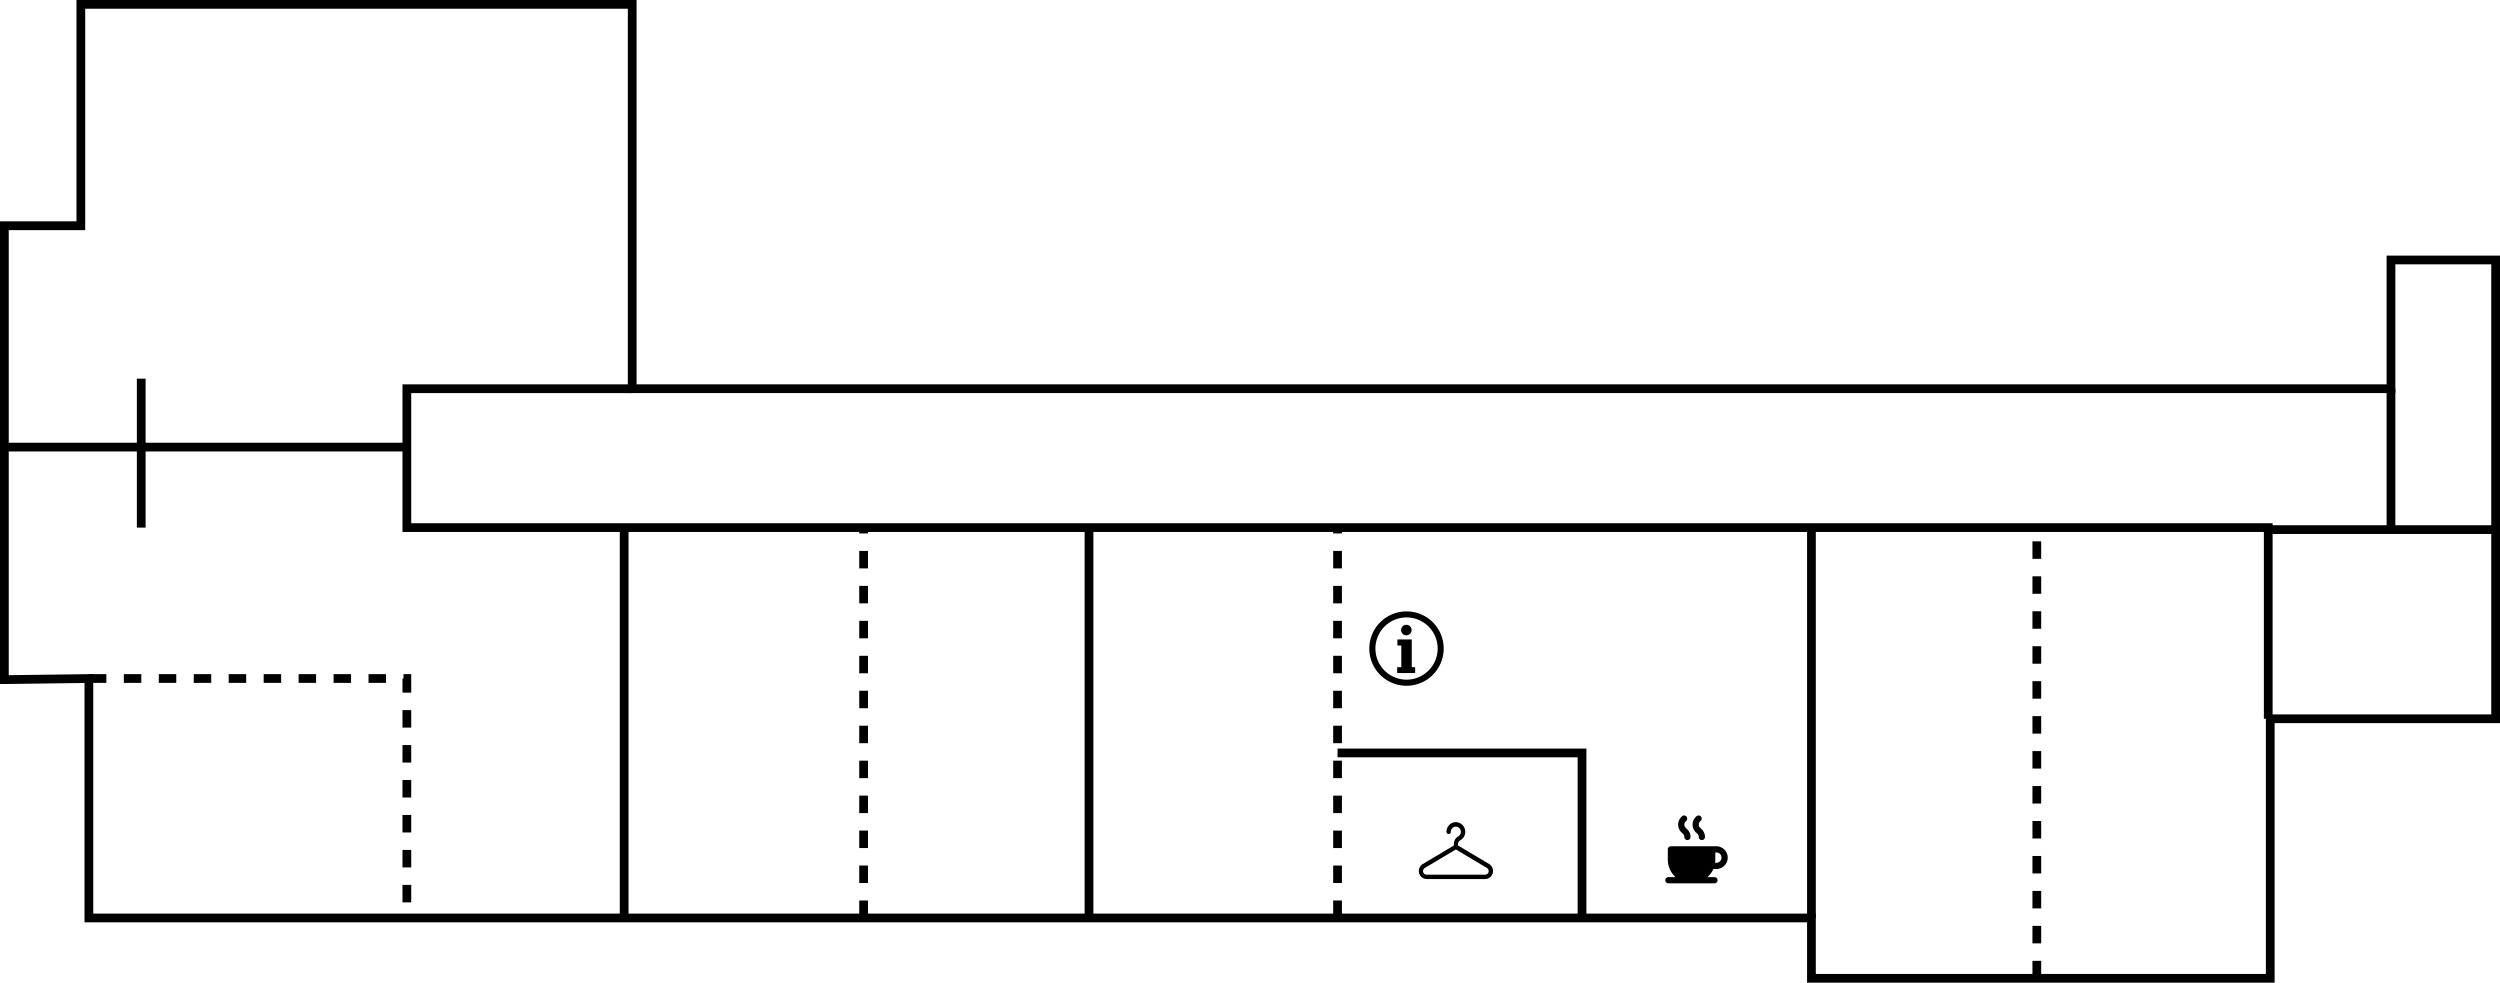 <?xml version="1.0" encoding="UTF-8"?> <svg xmlns="http://www.w3.org/2000/svg" id="Layer_5" data-name="Layer 5" viewBox="0 0 572.13 224.89"> <defs> <style>.cls-1,.cls-2{fill:none;stroke:#000;stroke-miterlimit:10;stroke-width:2px;}.cls-2{stroke-dasharray:4;}.cls-3{fill:#000001;}</style> </defs> <polygon class="cls-1" points="1 155.53 1 51.66 18.5 51.66 18.5 1 144.68 1 144.68 88.96 547.18 88.96 547.18 59.49 571.13 59.49 571.13 164.49 519.55 164.49 519.55 223.89 414.55 223.89 414.55 210.08 20.34 210.08 20.34 155.28 1 155.53"></polygon> <polyline class="cls-1" points="144.68 88.96 93.11 88.96 93.11 120.74 519.09 120.74 519.09 164.49"></polyline> <polyline class="cls-1" points="571.13 121.2 547.18 121.2 519.09 121.2"></polyline> <line class="cls-1" x1="547.18" y1="88.96" x2="547.18" y2="121.2"></line> <line class="cls-2" x1="466.13" y1="223.89" x2="466.13" y2="120.74"></line> <line class="cls-1" x1="414.55" y1="210.08" x2="414.55" y2="120.74"></line> <line class="cls-2" x1="306.1" y1="210.08" x2="306.1" y2="120.74"></line> <polyline class="cls-1" points="362.05 210.08 362.05 172.31 306.1 172.31"></polyline> <line class="cls-1" x1="249.22" y1="210.08" x2="249.22" y2="120.74"></line> <line class="cls-2" x1="197.64" y1="210.08" x2="197.64" y2="120.74"></line> <line class="cls-1" x1="142.84" y1="210.08" x2="142.84" y2="120.74"></line> <polyline class="cls-2" points="20.34 155.28 93.11 155.28 93.11 210.08"></polyline> <line class="cls-1" x1="1" y1="102.32" x2="93.1" y2="102.32"></line> <line class="cls-1" x1="32.32" y1="86.66" x2="32.32" y2="120.74"></line> <path class="cls-3" d="M482.9,371.56l-7.12-4.24V367a1,1,0,0,1,.53-.87,2.22,2.22,0,0,0-.94-4.15,2.1,2.1,0,0,0-1.57.62,2.23,2.23,0,0,0-.66,1.59.51.51,0,0,0,.5.51.5.5,0,0,0,.5-.51,1.15,1.15,0,0,1,.35-.85,1.09,1.09,0,0,1,.84-.33,1.16,1.16,0,0,1,1.1,1.13,1.18,1.18,0,0,1-.6,1.09,2,2,0,0,0-1,1.77v.32l-7.11,4.24a1.85,1.85,0,0,0-.9,1.6,1.82,1.82,0,0,0,1.79,1.84H482a1.81,1.81,0,0,0,1.79-1.84A1.86,1.86,0,0,0,482.9,371.56ZM482,374H468.57a.81.81,0,0,1-.79-.82.84.84,0,0,1,.39-.71l7.12-4.24,7.11,4.24a.84.84,0,0,1,.39.71A.8.8,0,0,1,482,374Z" transform="translate(-142.11 -173.83)"></path> <path class="cls-3" d="M528.07,363.46c-.34-.35-.5-.52-.5-.92s.16-.57.5-.92a.71.71,0,0,0-1-1,2.48,2.48,0,0,0,0,3.84c.35.35.5.52.5.91a.71.71,0,1,0,1.42,0A2.49,2.49,0,0,0,528.07,363.46Z" transform="translate(-142.11 -173.83)"></path> <path class="cls-3" d="M531.38,363.46c-.35-.35-.5-.52-.5-.92s.15-.57.5-.92a.71.71,0,0,0-1-1,2.46,2.46,0,0,0,0,3.84c.35.35.5.52.5.91a.71.71,0,0,0,1.42,0A2.49,2.49,0,0,0,531.38,363.46Z" transform="translate(-142.11 -173.83)"></path> <path class="cls-3" d="M534.23,372.7h.67a2.6,2.6,0,0,0,0-5.2H524.5a.71.71,0,0,0-.71.71v2.36a5.44,5.44,0,0,0,1.78,4H524a.71.71,0,1,0,0,1.41h10.39a.71.71,0,1,0,0-1.41h-1.54A5.51,5.51,0,0,0,534.23,372.7Zm.43-2.13v-1.65h.24a1.18,1.18,0,1,1,0,2.36h-.29A5.52,5.52,0,0,0,534.66,370.57Z" transform="translate(-142.11 -173.83)"></path> <path class="cls-3" d="M464,313.75a8.51,8.51,0,1,0,8.5,8.5A8.49,8.49,0,0,0,464,313.75Zm0,15.62a7.12,7.12,0,1,1,7.12-7.12A7.12,7.12,0,0,1,464,329.37Z" transform="translate(-142.11 -173.83)"></path> <polygon class="cls-3" points="323.08 146.34 320.69 146.34 320.69 146.34 319.8 146.34 319.8 147.73 320.69 147.73 320.69 152.69 319.75 152.69 319.75 154.02 320.69 154.02 320.69 154.03 323.08 154.03 323.08 154.02 323.86 154.02 323.86 152.69 323.08 152.69 323.08 146.34"></polygon> <path class="cls-3" d="M464,319.22a1.2,1.2,0,1,0-1.24-1.19A1.16,1.16,0,0,0,464,319.22Z" transform="translate(-142.11 -173.83)"></path> </svg> 
